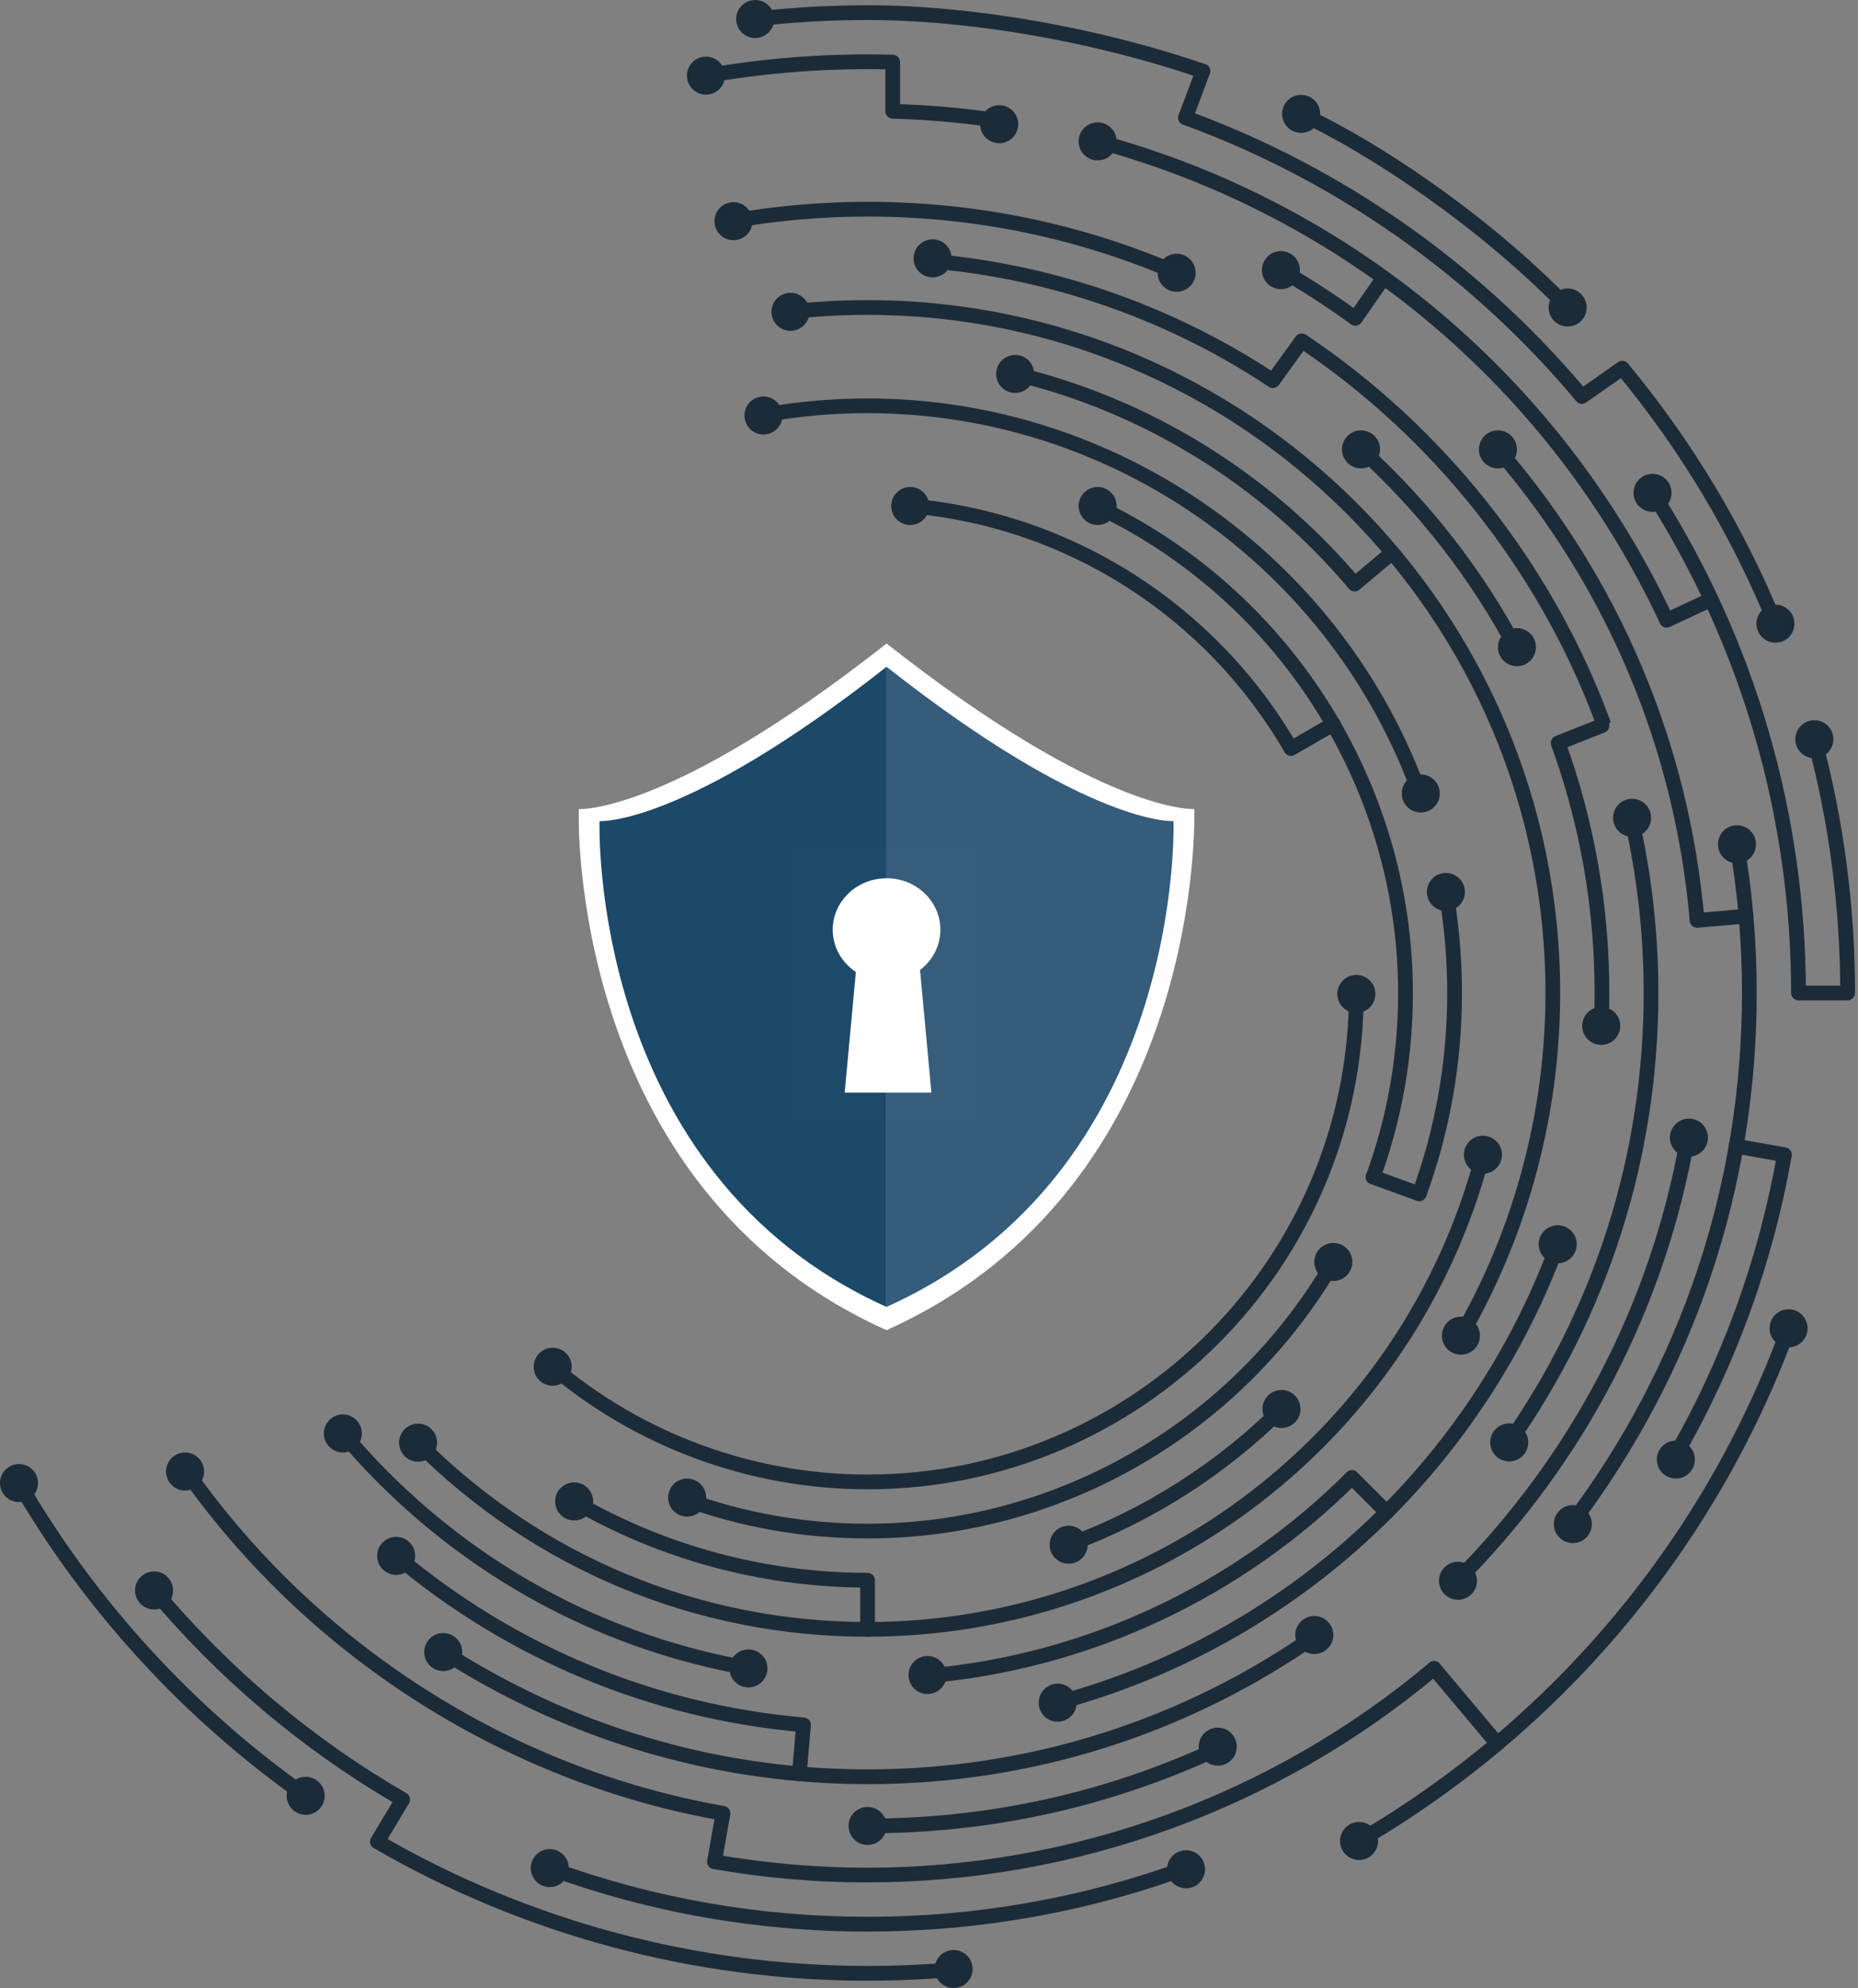 <svg xmlns="http://www.w3.org/2000/svg" width="517" height="553" viewBox="0 0 517 553" fill="none"><rect x="0" y="0" width="517" height="553" fill="#808080" stroke="none"/><g clip-path="url(#clip0_902_78)"><path d="M434.728 86.954C411.394 62.799 380.254 42.322 361.185 33.532L362.907 29.814C382.961 39.069 413.855 59.45 437.681 84.111L434.728 86.954Z" fill="#1C2B38"></path><path d="M334.72 21.844C334.501 21.844 334.269 21.803 334.05 21.735C304.592 11.606 269.952 5.564 241.41 5.564C231.048 5.564 220.604 6.165 210.365 7.327C209.244 7.464 208.219 6.644 208.096 5.523C207.973 4.402 208.78 3.376 209.901 3.253C220.29 2.064 230.897 1.463 241.41 1.463C270.39 1.463 305.521 7.587 335.39 17.866C336.456 18.235 337.03 19.398 336.661 20.477C336.374 21.325 335.567 21.858 334.72 21.858V21.844Z" fill="#1C2B38"></path><path d="M104.998 514.328C104.643 514.328 104.274 514.232 103.946 514.041C102.975 513.453 102.661 512.196 103.248 511.225L109.222 501.287C83.441 486.086 60.599 466.73 41.297 443.71C40.572 442.848 40.682 441.55 41.556 440.825C42.431 440.101 43.716 440.21 44.441 441.085C63.879 464.269 86.968 483.68 113.077 498.799C113.556 499.072 113.897 499.524 114.034 500.057C114.171 500.59 114.089 501.15 113.802 501.629L106.762 513.344C106.379 513.986 105.695 514.342 104.998 514.342V514.328Z" fill="#1C2B38"></path><path d="M241.409 537.293C210.803 537.293 180.811 532.017 152.268 521.614L153.676 517.759C181.768 527.998 211.281 533.179 241.409 533.179C271.538 533.179 301.174 527.971 329.306 517.691L330.714 521.546C302.131 531.99 272.071 537.28 241.409 537.28V537.293Z" fill="#1C2B38"></path><path d="M467.468 406.733L463.914 404.682C479.019 378.627 489.312 350.427 494.507 320.845L498.553 321.556C493.263 351.602 482.805 380.268 467.468 406.733Z" fill="#1C2B38"></path><path d="M502.49 276.213H498.389C498.389 227.165 484.459 179.43 458.104 138.202L461.562 135.988C488.342 177.886 502.49 226.373 502.49 276.213Z" fill="#1C2B38"></path><path d="M248.408 32.999C247.274 32.999 246.358 32.083 246.358 30.948V19.274C244.704 19.247 243.05 19.233 241.409 19.233C226.441 19.233 211.418 20.532 196.791 23.116C195.684 23.307 194.618 22.569 194.413 21.448C194.221 20.327 194.959 19.274 196.08 19.069C213.236 16.048 230.897 14.75 248.463 15.228C249.57 15.255 250.459 16.171 250.459 17.279V30.948C250.459 32.083 249.543 32.999 248.408 32.999Z" fill="#1C2B38"></path><path d="M241.41 523.624C227.002 523.624 212.539 522.366 198.445 519.892C197.324 519.7 196.586 518.634 196.777 517.513C196.969 516.392 198.049 515.654 199.156 515.845C213.017 518.279 227.234 519.523 241.41 519.523C298.481 519.523 353.994 499.278 397.724 462.519C398.585 461.795 399.884 461.904 400.609 462.765C401.333 463.627 401.224 464.925 400.362 465.65C355.894 503.023 299.438 523.61 241.41 523.61V523.624Z" fill="#1C2B38"></path><path d="M438.829 425.173L435.562 422.699C467.727 380.186 484.719 329.525 484.719 276.213C484.719 262.024 483.489 247.807 481.042 233.959L485.088 233.249C487.562 247.342 488.82 261.791 488.82 276.213C488.82 330.427 471.528 381.949 438.829 425.173Z" fill="#1C2B38"></path><path d="M461.904 173.388C431.379 108.169 374.144 60.024 304.878 41.297L305.945 37.332C376.372 56.388 434.564 105.34 465.608 171.639L461.89 173.375L461.904 173.388Z" fill="#1C2B38"></path><path d="M277.73 35.61C268.066 34.161 258.182 33.286 248.354 32.999L248.463 28.898C258.456 29.185 268.503 30.074 278.332 31.55L277.717 35.61H277.73Z" fill="#1C2B38"></path><path d="M200.824 518.224L196.777 517.513L198.801 506.058C139.104 494.999 84.89 460.059 49.813 409.945L53.176 407.594C88.034 457.379 142.112 491.937 201.535 502.38C202.068 502.476 202.546 502.777 202.861 503.228C203.175 503.679 203.298 504.226 203.202 504.759L200.824 518.224Z" fill="#1C2B38"></path><path d="M241.409 509.954V505.853C275.297 505.853 307.941 498.608 338.452 484.323L340.188 488.041C309.13 502.586 275.898 509.954 241.409 509.954Z" fill="#1C2B38"></path><path d="M407.143 440.88L404.231 437.982C437.544 404.45 459.457 362.306 467.577 316.088L471.61 316.799C463.339 363.837 441.044 406.746 407.129 440.88H407.143Z" fill="#1C2B38"></path><path d="M470.188 256.2C466.005 208.028 447.017 163.122 415.262 126.337L418.365 123.657C450.681 161.099 470.024 206.797 474.275 255.845L470.188 256.2Z" fill="#1C2B38"></path><path d="M241.41 496.284C235.026 496.284 228.574 496.01 222.231 495.45C186.758 492.374 152.173 480.509 122.208 461.125L124.437 457.68C153.827 476.695 187.769 488.342 222.586 491.363C228.806 491.896 235.149 492.169 241.41 492.169C285.946 492.169 328.732 478.663 365.149 453.128L367.5 456.491C330.387 482.518 286.793 496.284 241.41 496.284Z" fill="#1C2B38"></path><path d="M421.619 402.399L418.256 400.048C443.846 363.618 457.366 320.79 457.366 276.227C457.366 259.946 455.534 243.706 451.925 227.958L455.917 227.042C459.594 243.091 461.453 259.645 461.453 276.227C461.453 321.651 447.674 365.286 421.592 402.413L421.619 402.399Z" fill="#1C2B38"></path><path d="M444.379 202.369L443.887 201.029C428.126 158.721 398.654 121.552 360.911 96.386L363.18 92.969C401.647 118.613 431.666 156.479 447.728 199.594L448.234 200.961L444.379 202.369Z" fill="#1C2B38"></path><path d="M327.407 77.918C327.133 77.918 326.86 77.864 326.6 77.754C299.629 66.135 270.964 60.243 241.41 60.243C228.847 60.243 216.23 61.337 203.913 63.51C202.792 63.702 201.74 62.963 201.535 61.842C201.343 60.721 202.081 59.669 203.202 59.464C215.751 57.263 228.615 56.142 241.41 56.142C271.538 56.142 300.737 62.143 328.227 73.995C329.266 74.446 329.744 75.649 329.293 76.688C328.951 77.467 328.199 77.932 327.407 77.932V77.918Z" fill="#1C2B38"></path><path d="M223.42 481.835C181.153 478.171 141.551 461.754 108.908 434.346L111.546 431.202C143.547 458.063 182.342 474.152 223.775 477.747L223.42 481.835Z" fill="#1C2B38"></path><path d="M294.845 475.601L293.779 471.637C327.898 462.492 359.23 444.352 384.396 419.186C405.201 398.38 421.496 372.859 431.53 345.396L435.384 346.804C425.159 374.827 408.523 400.855 387.308 422.084C361.636 447.756 329.676 466.265 294.858 475.601H294.845Z" fill="#1C2B38"></path><path d="M447.605 285.454L443.504 285.276C443.641 282.269 443.709 279.22 443.709 276.227C443.709 252.591 439.65 229.421 431.639 207.372L435.494 205.977C443.668 228.478 447.81 252.113 447.81 276.24C447.81 279.302 447.742 282.405 447.605 285.481V285.454Z" fill="#1C2B38"></path><path d="M420.293 181.795C409.275 161.003 394.812 142.399 377.342 126.514L380.104 123.48C397.943 139.692 412.679 158.666 423.929 179.882L420.307 181.809L420.293 181.795Z" fill="#1C2B38"></path><path d="M207.946 466.033C168.932 459.17 133.404 440.634 105.189 412.433C101.253 408.482 97.425 404.313 93.844 400.048L96.988 397.41C100.501 401.593 104.246 405.68 108.101 409.535C135.714 437.148 170.49 455.288 208.657 462L207.946 466.046V466.033Z" fill="#1C2B38"></path><path d="M258.21 468.22L257.854 464.132C301.83 460.318 343.332 440.921 374.731 409.535L377.629 412.433C345.546 444.516 303.142 464.324 258.21 468.22Z" fill="#1C2B38"></path><path d="M408.387 372.394L404.832 370.343C421.318 341.828 430.04 309.28 430.04 276.213C430.04 172.199 345.423 87.583 241.409 87.583C234.315 87.583 227.179 87.979 220.18 88.772L219.715 84.698C226.851 83.892 234.151 83.482 241.396 83.482C347.665 83.482 434.127 169.943 434.127 276.213C434.127 309.991 425.228 343.25 408.373 372.394H408.387Z" fill="#1C2B38"></path><path d="M375.374 163.806C351.288 135.154 318.125 114.622 281.995 106.01L282.952 102.018C319.943 110.835 353.885 131.846 378.532 161.167L375.387 163.806H375.374Z" fill="#1C2B38"></path><path d="M298.057 431.612L296.649 427.757C318.398 419.801 338.616 406.91 355.129 390.479L358.027 393.391C341.09 410.246 320.353 423.465 298.057 431.612Z" fill="#1C2B38"></path><path d="M396.836 332.779L392.981 331.371C399.433 313.709 402.7 295.146 402.7 276.213C402.7 266.904 401.893 257.567 400.308 248.463L404.354 247.766C405.981 257.103 406.801 266.672 406.801 276.227C406.801 295.652 403.452 314.68 396.836 332.793V332.779Z" fill="#1C2B38"></path><path d="M393.418 222.244C370.562 158.051 309.472 114.922 241.41 114.922C232.005 114.922 222.586 115.743 213.4 117.369L212.689 113.337C222.108 111.669 231.772 110.835 241.41 110.835C311.194 110.835 373.829 155.057 397.273 220.877L393.405 222.258L393.418 222.244Z" fill="#1C2B38"></path><path d="M241.41 427.934C223.543 427.934 206.046 424.845 189.396 418.748L190.804 414.893C207.003 420.826 224.021 423.834 241.41 423.834C293.861 423.834 342.84 395.537 369.236 350.003L372.79 352.053C345.669 398.859 295.323 427.934 241.423 427.934H241.41Z" fill="#1C2B38"></path><path d="M382.059 329.457C381.826 329.457 381.594 329.416 381.361 329.334C380.295 328.951 379.748 327.762 380.145 326.709C386.05 310.552 389.03 293.56 389.03 276.227C389.03 218.827 355.266 166.171 303.019 142.084C301.994 141.606 301.543 140.389 302.022 139.364C302.5 138.339 303.717 137.888 304.742 138.366C358.437 163.122 393.145 217.241 393.145 276.24C393.145 294.052 390.069 311.522 384 328.131C383.699 328.965 382.906 329.484 382.072 329.484L382.059 329.457Z" fill="#1C2B38"></path><path d="M241.41 414.265C208.629 414.265 176.861 402.577 151.94 381.348L154.606 378.231C178.788 398.831 209.614 410.164 241.41 410.164C315.268 410.164 375.36 350.071 375.36 276.213H379.461C379.461 352.34 317.537 414.265 241.41 414.265Z" fill="#1C2B38"></path><path d="M357.439 209.231C335.526 171.365 296.526 146.513 253.097 142.768L253.453 138.681C298.221 142.549 338.424 168.153 360.993 207.18L357.439 209.231Z" fill="#1C2B38"></path><path d="M329.881 34.79C329.648 34.79 329.402 34.749 329.156 34.653C328.09 34.257 327.557 33.081 327.953 32.015L332.792 19.07C333.189 18.003 334.378 17.47 335.431 17.866C336.497 18.263 337.03 19.439 336.634 20.505L331.794 33.45C331.48 34.27 330.701 34.776 329.867 34.776L329.881 34.79Z" fill="#1C2B38"></path><path d="M196.436 26.328C199.357 26.328 201.726 23.959 201.726 21.038C201.726 18.116 199.357 15.748 196.436 15.748C193.514 15.748 191.146 18.116 191.146 21.038C191.146 23.959 193.514 26.328 196.436 26.328Z" fill="#1C2B38"></path><path d="M204.091 66.818C207.012 66.818 209.381 64.45 209.381 61.528C209.381 58.606 207.012 56.238 204.091 56.238C201.169 56.238 198.801 58.606 198.801 61.528C198.801 64.45 201.169 66.818 204.091 66.818Z" fill="#1C2B38"></path><path d="M264.785 71.862C264.785 74.788 262.42 77.153 259.495 77.153C256.569 77.153 254.204 74.788 254.204 71.862C254.204 68.937 256.569 66.572 259.495 66.572C262.42 66.572 264.785 68.937 264.785 71.862Z" fill="#1C2B38"></path><path d="M282.474 109.304C285.396 109.304 287.764 106.936 287.764 104.014C287.764 101.092 285.396 98.724 282.474 98.724C279.552 98.724 277.184 101.092 277.184 104.014C277.184 106.936 279.552 109.304 282.474 109.304Z" fill="#1C2B38"></path><path d="M305.425 146.035C308.347 146.035 310.716 143.667 310.716 140.745C310.716 137.823 308.347 135.455 305.425 135.455C302.504 135.455 300.135 137.823 300.135 140.745C300.135 143.667 302.504 146.035 305.425 146.035Z" fill="#1C2B38"></path><path d="M225.252 86.735C225.252 89.66 222.887 92.025 219.962 92.025C217.036 92.025 214.671 89.66 214.671 86.735C214.671 83.81 217.036 81.445 219.962 81.445C222.887 81.445 225.252 83.81 225.252 86.735Z" fill="#1C2B38"></path><path d="M217.733 115.579C217.733 118.504 215.368 120.869 212.443 120.869C209.518 120.869 207.153 118.504 207.153 115.579C207.153 112.653 209.518 110.288 212.443 110.288C215.368 110.288 217.733 112.653 217.733 115.579Z" fill="#1C2B38"></path><path d="M253.275 146.035C256.197 146.035 258.565 143.667 258.565 140.745C258.565 137.823 256.197 135.455 253.275 135.455C250.353 135.455 247.985 137.823 247.985 140.745C247.985 143.667 250.353 146.035 253.275 146.035Z" fill="#1C2B38"></path><path d="M283.321 34.557C283.321 37.483 280.956 39.848 278.031 39.848C275.106 39.848 272.741 37.483 272.741 34.557C272.741 31.632 275.106 29.267 278.031 29.267C280.956 29.267 283.321 31.632 283.321 34.557Z" fill="#1C2B38"></path><path d="M327.406 81.158C330.328 81.158 332.697 78.789 332.697 75.868C332.697 72.946 330.328 70.577 327.406 70.577C324.485 70.577 322.116 72.946 322.116 75.868C322.116 78.789 324.485 81.158 327.406 81.158Z" fill="#1C2B38"></path><path d="M356.427 80.433C359.349 80.433 361.718 78.065 361.718 75.143C361.718 72.222 359.349 69.853 356.427 69.853C353.506 69.853 351.137 72.222 351.137 75.143C351.137 78.065 353.506 80.433 356.427 80.433Z" fill="#1C2B38"></path><path d="M305.425 44.618C308.347 44.618 310.716 42.25 310.716 39.328C310.716 36.406 308.347 34.038 305.425 34.038C302.504 34.038 300.135 36.406 300.135 39.328C300.135 42.25 302.504 44.618 305.425 44.618Z" fill="#1C2B38"></path><path d="M367.336 31.673C367.336 34.598 364.971 36.963 362.046 36.963C359.12 36.963 356.756 34.598 356.756 31.673C356.756 28.748 359.12 26.383 362.046 26.383C364.971 26.383 367.336 28.748 367.336 31.673Z" fill="#1C2B38"></path><path d="M441.495 85.532C441.495 88.457 439.13 90.822 436.205 90.822C433.279 90.822 430.915 88.457 430.915 85.532C430.915 82.607 433.279 80.242 436.205 80.242C439.13 80.242 441.495 82.607 441.495 85.532Z" fill="#1C2B38"></path><path d="M499.318 173.484C499.318 176.409 496.954 178.774 494.028 178.774C491.103 178.774 488.738 176.409 488.738 173.484C488.738 170.559 491.103 168.194 494.028 168.194C496.954 168.194 499.318 170.559 499.318 173.484Z" fill="#1C2B38"></path><path d="M510.145 205.622C510.145 208.547 507.78 210.912 504.855 210.912C501.929 210.912 499.565 208.547 499.565 205.622C499.565 202.696 501.929 200.332 504.855 200.332C507.78 200.332 510.145 202.696 510.145 205.622Z" fill="#1C2B38"></path><path d="M488.615 234.848C488.615 237.773 486.25 240.138 483.325 240.138C480.399 240.138 478.035 237.773 478.035 234.848C478.035 231.923 480.399 229.558 483.325 229.558C486.25 229.558 488.615 231.923 488.615 234.848Z" fill="#1C2B38"></path><path d="M459.43 227.48C459.43 230.405 457.065 232.77 454.14 232.77C451.214 232.77 448.849 230.405 448.849 227.48C448.849 224.555 451.214 222.19 454.14 222.19C457.065 222.19 459.43 224.555 459.43 227.48Z" fill="#1C2B38"></path><path d="M469.956 321.734C472.877 321.734 475.246 319.365 475.246 316.443C475.246 313.522 472.877 311.153 469.956 311.153C467.034 311.153 464.665 313.522 464.665 316.443C464.665 319.365 467.034 321.734 469.956 321.734Z" fill="#1C2B38"></path><path d="M466.319 411.285C469.241 411.285 471.61 408.916 471.61 405.995C471.61 403.073 469.241 400.704 466.319 400.704C463.398 400.704 461.029 403.073 461.029 405.995C461.029 408.916 463.398 411.285 466.319 411.285Z" fill="#1C2B38"></path><path d="M442.944 423.943C442.944 426.868 440.579 429.233 437.654 429.233C434.728 429.233 432.364 426.868 432.364 423.943C432.364 421.018 434.728 418.653 437.654 418.653C440.579 418.653 442.944 421.018 442.944 423.943Z" fill="#1C2B38"></path><path d="M497.678 374.773C500.6 374.773 502.968 372.404 502.968 369.482C502.968 366.561 500.6 364.192 497.678 364.192C494.756 364.192 492.388 366.561 492.388 369.482C492.388 372.404 494.756 374.773 497.678 374.773Z" fill="#1C2B38"></path><path d="M445.555 290.648C448.477 290.648 450.845 288.28 450.845 285.358C450.845 282.436 448.477 280.068 445.555 280.068C442.633 280.068 440.265 282.436 440.265 285.358C440.265 288.28 442.633 290.648 445.555 290.648Z" fill="#1C2B38"></path><path d="M425.242 401.224C425.242 404.149 422.877 406.514 419.951 406.514C417.026 406.514 414.661 404.149 414.661 401.224C414.661 398.298 417.026 395.933 419.951 395.933C422.877 395.933 425.242 398.298 425.242 401.224Z" fill="#1C2B38"></path><path d="M411.804 371.533C411.804 374.458 409.439 376.823 406.514 376.823C403.589 376.823 401.224 374.458 401.224 371.533C401.224 368.608 403.589 366.243 406.514 366.243C409.439 366.243 411.804 368.608 411.804 371.533Z" fill="#1C2B38"></path><path d="M365.709 460.086C368.631 460.086 371 457.718 371 454.796C371 451.874 368.631 449.506 365.709 449.506C362.788 449.506 360.419 451.874 360.419 454.796C360.419 457.718 362.788 460.086 365.709 460.086Z" fill="#1C2B38"></path><path d="M294.312 478.91C297.233 478.91 299.602 476.541 299.602 473.619C299.602 470.698 297.233 468.329 294.312 468.329C291.39 468.329 289.021 470.698 289.021 473.619C289.021 476.541 291.39 478.91 294.312 478.91Z" fill="#1C2B38"></path><path d="M263.377 465.923C263.377 468.848 261.012 471.213 258.087 471.213C255.161 471.213 252.796 468.848 252.796 465.923C252.796 462.998 255.161 460.633 258.087 460.633C261.012 460.633 263.377 462.998 263.377 465.923Z" fill="#1C2B38"></path><path d="M208.26 469.381C211.182 469.381 213.55 467.013 213.55 464.091C213.55 461.17 211.182 458.801 208.26 458.801C205.338 458.801 202.97 461.17 202.97 464.091C202.97 467.013 205.338 469.381 208.26 469.381Z" fill="#1C2B38"></path><path d="M344.138 485.854C344.138 488.779 341.773 491.144 338.848 491.144C335.923 491.144 333.558 488.779 333.558 485.854C333.558 482.928 335.923 480.563 338.848 480.563C341.773 480.563 344.138 482.928 344.138 485.854Z" fill="#1C2B38"></path><path d="M383.453 512.086C383.453 515.011 381.088 517.376 378.163 517.376C375.237 517.376 372.872 515.011 372.872 512.086C372.872 509.161 375.237 506.796 378.163 506.796C381.088 506.796 383.453 509.161 383.453 512.086Z" fill="#1C2B38"></path><path d="M265.345 553C268.267 553 270.636 550.631 270.636 547.71C270.636 544.788 268.267 542.419 265.345 542.419C262.424 542.419 260.055 544.788 260.055 547.71C260.055 550.631 262.424 553 265.345 553Z" fill="#1C2B38"></path><path d="M246.7 507.903C246.7 510.828 244.335 513.193 241.409 513.193C238.484 513.193 236.119 510.828 236.119 507.903C236.119 504.978 238.484 502.613 241.409 502.613C244.335 502.613 246.7 504.978 246.7 507.903Z" fill="#1C2B38"></path><path d="M152.979 524.922C155.901 524.922 158.269 522.554 158.269 519.632C158.269 516.71 155.901 514.342 152.979 514.342C150.057 514.342 147.689 516.71 147.689 519.632C147.689 522.554 150.057 524.922 152.979 524.922Z" fill="#1C2B38"></path><path d="M335.308 519.96C335.308 522.885 332.943 525.25 330.018 525.25C327.092 525.25 324.727 522.885 324.727 519.96C324.727 517.035 327.092 514.67 330.018 514.67C332.943 514.67 335.308 517.035 335.308 519.96Z" fill="#1C2B38"></path><path d="M410.984 439.704C410.984 442.63 408.619 444.995 405.694 444.995C402.768 444.995 400.403 442.63 400.403 439.704C400.403 436.779 402.768 434.414 405.694 434.414C408.619 434.414 410.984 436.779 410.984 439.704Z" fill="#1C2B38"></path><path d="M433.443 351.397C436.365 351.397 438.734 349.029 438.734 346.107C438.734 343.185 436.365 340.817 433.443 340.817C430.522 340.817 428.153 343.185 428.153 346.107C428.153 349.029 430.522 351.397 433.443 351.397Z" fill="#1C2B38"></path><path d="M417.928 321.2C417.928 324.126 415.563 326.491 412.638 326.491C409.713 326.491 407.348 324.126 407.348 321.2C407.348 318.275 409.713 315.91 412.638 315.91C415.563 315.91 417.928 318.275 417.928 321.2Z" fill="#1C2B38"></path><path d="M376.304 351.028C376.304 353.953 373.939 356.318 371.013 356.318C368.088 356.318 365.723 353.953 365.723 351.028C365.723 348.103 368.088 345.738 371.013 345.738C373.939 345.738 376.304 348.103 376.304 351.028Z" fill="#1C2B38"></path><path d="M356.578 397.218C359.5 397.218 361.868 394.85 361.868 391.928C361.868 389.006 359.5 386.638 356.578 386.638C353.656 386.638 351.288 389.006 351.288 391.928C351.288 394.85 353.656 397.218 356.578 397.218Z" fill="#1C2B38"></path><path d="M302.568 430.614C302.049 433.498 299.301 435.412 296.431 434.893C293.546 434.373 291.632 431.625 292.152 428.755C292.671 425.87 295.419 423.957 298.29 424.476C301.174 424.996 303.088 427.743 302.568 430.614Z" fill="#1C2B38"></path><path d="M465.116 137.095C465.116 140.02 462.752 142.385 459.826 142.385C456.901 142.385 454.536 140.02 454.536 137.095C454.536 134.17 456.901 131.805 459.826 131.805C462.752 131.805 465.116 134.17 465.116 137.095Z" fill="#1C2B38"></path><path d="M416.807 130.287C419.729 130.287 422.098 127.919 422.098 124.997C422.098 122.075 419.729 119.707 416.807 119.707C413.886 119.707 411.517 122.075 411.517 124.997C411.517 127.919 413.886 130.287 416.807 130.287Z" fill="#1C2B38"></path><path d="M378.709 130.287C381.631 130.287 384 127.919 384 124.997C384 122.075 381.631 119.707 378.709 119.707C375.788 119.707 373.419 122.075 373.419 124.997C373.419 127.919 375.788 130.287 378.709 130.287Z" fill="#1C2B38"></path><path d="M422.097 185.308C425.019 185.308 427.388 182.94 427.388 180.018C427.388 177.097 425.019 174.728 422.097 174.728C419.176 174.728 416.807 177.097 416.807 180.018C416.807 182.94 419.176 185.308 422.097 185.308Z" fill="#1C2B38"></path><path d="M395.346 226.004C398.267 226.004 400.636 223.635 400.636 220.713C400.636 217.792 398.267 215.423 395.346 215.423C392.424 215.423 390.055 217.792 390.055 220.713C390.055 223.635 392.424 226.004 395.346 226.004Z" fill="#1C2B38"></path><path d="M402.331 253.398C405.253 253.398 407.621 251.029 407.621 248.108C407.621 245.186 405.253 242.817 402.331 242.817C399.409 242.817 397.041 245.186 397.041 248.108C397.041 251.029 399.409 253.398 402.331 253.398Z" fill="#1C2B38"></path><path d="M382.701 276.473C382.701 279.398 380.336 281.763 377.411 281.763C374.485 281.763 372.121 279.398 372.121 276.473C372.121 273.547 374.485 271.182 377.411 271.182C380.336 271.182 382.701 273.547 382.701 276.473Z" fill="#1C2B38"></path><path d="M153.786 385.462C156.708 385.462 159.076 383.094 159.076 380.172C159.076 377.25 156.708 374.882 153.786 374.882C150.864 374.882 148.496 377.25 148.496 380.172C148.496 383.094 150.864 385.462 153.786 385.462Z" fill="#1C2B38"></path><path d="M116.33 406.582C119.252 406.582 121.62 404.214 121.62 401.292C121.62 398.37 119.252 396.002 116.33 396.002C113.409 396.002 111.04 398.37 111.04 401.292C111.04 404.214 113.409 406.582 116.33 406.582Z" fill="#1C2B38"></path><path d="M95.402 404.012C98.323 404.012 100.692 401.644 100.692 398.722C100.692 395.8 98.323 393.432 95.402 393.432C92.48 393.432 90.112 395.8 90.112 398.722C90.112 401.644 92.48 404.012 95.402 404.012Z" fill="#1C2B38"></path><path d="M110.234 438.078C113.155 438.078 115.524 435.709 115.524 432.787C115.524 429.866 113.155 427.497 110.234 427.497C107.312 427.497 104.943 429.866 104.943 432.787C104.943 435.709 107.312 438.078 110.234 438.078Z" fill="#1C2B38"></path><path d="M51.494 414.606C54.416 414.606 56.785 412.238 56.785 409.316C56.785 406.394 54.416 404.026 51.494 404.026C48.573 404.026 46.204 406.394 46.204 409.316C46.204 412.238 48.573 414.606 51.494 414.606Z" fill="#1C2B38"></path><path d="M123.329 464.83C126.251 464.83 128.62 462.461 128.62 459.539C128.62 456.618 126.251 454.249 123.329 454.249C120.408 454.249 118.039 456.618 118.039 459.539C118.039 462.461 120.408 464.83 123.329 464.83Z" fill="#1C2B38"></path><path d="M48.159 442.397C48.159 445.323 45.794 447.687 42.869 447.687C39.943 447.687 37.578 445.323 37.578 442.397C37.578 439.472 39.943 437.107 42.869 437.107C45.794 437.107 48.159 439.472 48.159 442.397Z" fill="#1C2B38"></path><path d="M5.29 417.819C8.212 417.819 10.581 415.45 10.581 412.529C10.581 409.607 8.212 407.239 5.29 407.239C2.369 407.239 0 409.607 0 412.529C0 415.45 2.369 417.819 5.29 417.819Z" fill="#1C2B38"></path><path d="M90.344 499.523C90.344 502.449 87.979 504.814 85.054 504.814C82.128 504.814 79.763 502.449 79.763 499.523C79.763 496.598 82.128 494.233 85.054 494.233C87.979 494.233 90.344 496.598 90.344 499.523Z" fill="#1C2B38"></path><path d="M165.05 417.641C165.05 420.567 162.685 422.932 159.759 422.932C156.834 422.932 154.469 420.567 154.469 417.641C154.469 414.716 156.834 412.351 159.759 412.351C162.685 412.351 165.05 414.716 165.05 417.641Z" fill="#1C2B38"></path><path d="M191.2 421.865C194.122 421.865 196.49 419.497 196.49 416.575C196.49 413.653 194.122 411.285 191.2 411.285C188.278 411.285 185.91 413.653 185.91 416.575C185.91 419.497 188.278 421.865 191.2 421.865Z" fill="#1C2B38"></path><path d="M210.133 10.581C213.054 10.581 215.423 8.212 215.423 5.29C215.423 2.369 213.054 0 210.133 0C207.211 0 204.843 2.369 204.843 5.29C204.843 8.212 207.211 10.581 210.133 10.581Z" fill="#1C2B38"></path><path d="M440.183 112.339C439.595 112.339 439.007 112.093 438.611 111.601C409.453 76.729 371.615 50.127 329.184 34.667C328.117 34.284 327.571 33.108 327.953 32.042C328.336 30.976 329.512 30.429 330.578 30.812C373.105 46.313 411.093 72.819 440.538 107.527L450.23 100.733C451.16 100.091 452.445 100.309 453.087 101.239C453.743 102.168 453.511 103.44 452.581 104.096L441.345 111.956C440.989 112.202 440.579 112.325 440.169 112.325L440.183 112.339Z" fill="#1C2B38"></path><path d="M354.199 107.937C353.803 107.937 353.42 107.828 353.065 107.595C325.356 89.182 293.232 77.836 260.178 74.788C259.044 74.678 258.223 73.681 258.319 72.56C258.428 71.425 259.44 70.591 260.547 70.701C293.628 73.763 325.78 84.945 353.68 103.098L360.542 93.611C361.212 92.695 362.483 92.49 363.399 93.146C364.315 93.816 364.52 95.088 363.864 96.003L355.84 107.09C355.443 107.636 354.815 107.937 354.172 107.937H354.199Z" fill="#1C2B38"></path><path d="M377.137 90.617C376.7 90.617 376.29 90.481 375.934 90.221C369.263 85.368 362.552 81.021 355.402 76.906L357.439 73.352C364.11 77.18 370.398 81.226 376.645 85.669L383.261 76.141L386.624 78.478L378.819 89.715C378.504 90.166 378.026 90.481 377.479 90.563C377.37 90.576 377.247 90.59 377.137 90.59V90.617Z" fill="#1C2B38"></path><path d="M83.865 501.191C51.248 478.281 23.471 447.988 3.513 413.554L7.067 411.503C26.725 445.418 54.092 475.273 86.229 497.842L83.878 501.205L83.865 501.191Z" fill="#1C2B38"></path><path d="M241.41 550.963C193.128 550.963 145.598 538.196 103.973 514.055L106.023 510.5C147.019 534.286 193.838 546.849 241.396 546.849C249.27 546.849 257.226 546.507 265.045 545.823L265.4 549.911C257.472 550.594 249.393 550.95 241.396 550.95L241.41 550.963Z" fill="#1C2B38"></path><path d="M379.188 513.849L377.124 510.309C390.547 502.504 403.397 493.454 415.304 483.448L417.942 486.592C405.858 496.748 392.817 505.921 379.188 513.863V513.849Z" fill="#1C2B38"></path><path d="M417.942 486.592L415.303 483.448C451.72 452.841 479.538 413.185 495.751 368.785L499.605 370.193C483.147 415.276 454.905 455.52 417.942 486.592Z" fill="#1C2B38"></path><path d="M516.16 276.213H512.059C512.059 252.468 508.969 228.901 502.873 206.155L506.837 205.089C513.029 228.177 516.173 252.099 516.173 276.213H516.16Z" fill="#1C2B38"></path><path d="M492.128 174.263C481.725 148.769 467.495 125.038 449.834 103.741L452.991 101.13C470.926 122.755 485.362 146.842 495.928 172.732L492.128 174.277V174.263Z" fill="#1C2B38"></path><path d="M500.439 278.264C499.305 278.264 498.389 277.348 498.389 276.213C498.389 275.078 499.305 274.163 500.439 274.163H514.109C515.244 274.163 516.16 275.078 516.16 276.213C516.16 277.348 515.244 278.264 514.109 278.264H500.439Z" fill="#1C2B38"></path><path d="M433.566 208.711C432.746 208.711 431.981 208.219 431.666 207.413C431.256 206.36 431.762 205.171 432.815 204.747L445.008 199.921C446.061 199.511 447.25 200.017 447.674 201.07C448.084 202.122 447.578 203.312 446.525 203.735L434.332 208.561C434.086 208.657 433.826 208.711 433.58 208.711H433.566Z" fill="#1C2B38"></path><path d="M376.946 164.53C376.358 164.53 375.784 164.284 375.374 163.792C374.649 162.931 374.759 161.632 375.634 160.908L385.995 152.214C386.857 151.489 388.155 151.599 388.88 152.46C389.604 153.321 389.495 154.62 388.62 155.344L378.258 164.038C377.875 164.366 377.411 164.517 376.946 164.517V164.53Z" fill="#1C2B38"></path><path d="M359.216 210.256C358.505 210.256 357.822 209.887 357.439 209.231C356.879 208.246 357.207 207.003 358.191 206.428L369.988 199.621C370.972 199.06 372.216 199.388 372.79 200.373C373.351 201.357 373.023 202.601 372.038 203.175L360.241 209.983C359.913 210.174 359.572 210.256 359.216 210.256Z" fill="#1C2B38"></path><path d="M463.763 174.578C462.998 174.578 462.246 174.14 461.904 173.388C461.425 172.363 461.863 171.146 462.902 170.668L475.287 164.886C476.312 164.407 477.529 164.845 478.007 165.883C478.485 166.909 478.048 168.125 477.009 168.604L464.624 174.386C464.337 174.523 464.05 174.578 463.763 174.578Z" fill="#1C2B38"></path><path d="M394.908 334.132C394.676 334.132 394.443 334.091 394.211 334.009L381.361 329.334C380.295 328.951 379.748 327.776 380.131 326.709C380.514 325.643 381.703 325.096 382.756 325.479L395.605 330.154C396.672 330.537 397.218 331.712 396.836 332.779C396.535 333.613 395.742 334.132 394.908 334.132Z" fill="#1C2B38"></path><path d="M472.225 258.073C471.172 258.073 470.284 257.267 470.188 256.2C470.092 255.066 470.926 254.082 472.047 253.986L485.662 252.797C486.797 252.701 487.781 253.535 487.877 254.656C487.972 255.79 487.139 256.774 486.018 256.87L472.403 258.059C472.403 258.059 472.28 258.059 472.225 258.059V258.073Z" fill="#1C2B38"></path><path d="M496.53 323.251C496.407 323.251 496.297 323.251 496.174 323.224L482.71 320.845C481.589 320.654 480.851 319.587 481.042 318.466C481.233 317.346 482.3 316.607 483.42 316.799L496.885 319.177C498.006 319.369 498.744 320.435 498.553 321.556C498.375 322.554 497.514 323.251 496.53 323.251Z" fill="#1C2B38"></path><path d="M385.845 422.685C385.326 422.685 384.792 422.48 384.396 422.084L374.731 412.419C373.925 411.613 373.925 410.314 374.731 409.521C375.538 408.728 376.837 408.715 377.629 409.521L387.294 419.186C388.101 419.992 388.101 421.291 387.294 422.084C386.898 422.48 386.365 422.685 385.845 422.685Z" fill="#1C2B38"></path><path d="M241.409 455.274C240.275 455.274 239.359 454.359 239.359 453.224V441.591C211.021 441.235 183.19 433.594 158.734 419.418C157.75 418.844 157.422 417.6 157.982 416.616C158.557 415.632 159.814 415.304 160.785 415.864C185.199 430.013 213.086 437.504 241.409 437.504C242.544 437.504 243.46 438.419 243.46 439.554V453.224C243.46 454.359 242.544 455.274 241.409 455.274Z" fill="#1C2B38"></path><path d="M416.63 487.07C416.042 487.07 415.468 486.824 415.058 486.332L397.478 465.404C396.754 464.542 396.863 463.244 397.724 462.519C398.585 461.795 399.884 461.904 400.608 462.765L418.188 483.694C418.912 484.555 418.803 485.854 417.942 486.578C417.559 486.906 417.094 487.057 416.63 487.057V487.07Z" fill="#1C2B38"></path><path d="M222.408 495.463C222.408 495.463 222.285 495.463 222.231 495.463C221.096 495.368 220.262 494.37 220.371 493.249L221.561 479.634C221.656 478.499 222.654 477.679 223.775 477.775C224.91 477.87 225.744 478.868 225.634 479.989L224.445 493.604C224.349 494.671 223.461 495.477 222.408 495.477V495.463Z" fill="#1C2B38"></path><path d="M241.409 455.274C193.647 455.274 148.701 436.629 114.854 402.768L117.752 399.87C150.833 432.951 194.754 451.173 241.409 451.173C320.859 451.173 390.452 397.505 410.642 320.667L414.606 321.706C393.938 400.349 322.704 455.261 241.409 455.261V455.274Z" fill="#1C2B38"></path></g><g clip-path="url(#clip1_902_78)"><path d="M273.289 235.591H219.587V311.949H273.289V235.591Z" fill="white"></path><g opacity="0.99"><path d="M332.348 225.042C332.348 225.042 307.371 226.746 246.691 179C186.01 226.746 161.017 225.042 161.017 225.042C161.017 225.042 157.447 329.93 246.674 370C335.902 329.93 332.332 225.042 332.332 225.042H332.348ZM260.063 306.041H234.194L237.537 270.045C233.367 267.286 230.624 262.661 230.624 257.435C230.624 248.964 237.813 242.082 246.691 242.082C255.568 242.082 262.757 248.947 262.757 257.435C262.757 262.304 260.388 266.637 256.688 269.461L260.08 306.041H260.063Z" fill="white"></path><path d="M326.537 228.401C326.537 228.401 303.248 229.992 246.689 185.475V244.29C254.95 244.29 261.669 250.7 261.669 258.604C261.669 263.148 259.462 267.189 256.005 269.818L259.17 303.915H246.689V363.525C329.863 326.165 326.537 228.401 326.537 228.401Z" fill="#345C7A"></path><path d="M235.037 303.915L238.153 270.37C234.258 267.789 231.71 263.489 231.71 258.62C231.71 250.716 238.413 244.306 246.689 244.306V185.475C190.115 229.992 166.826 228.401 166.826 228.401C166.826 228.401 163.499 326.165 246.673 363.525V303.915H235.021H235.037Z" fill="#1B4869"></path></g></g><defs><clipPath id="clip0_902_78"><rect width="516.16" height="553" fill="white"></rect></clipPath><clipPath id="clip1_902_78"><rect width="171.363" height="191" fill="white" transform="translate(161 179)"></rect></clipPath></defs></svg>